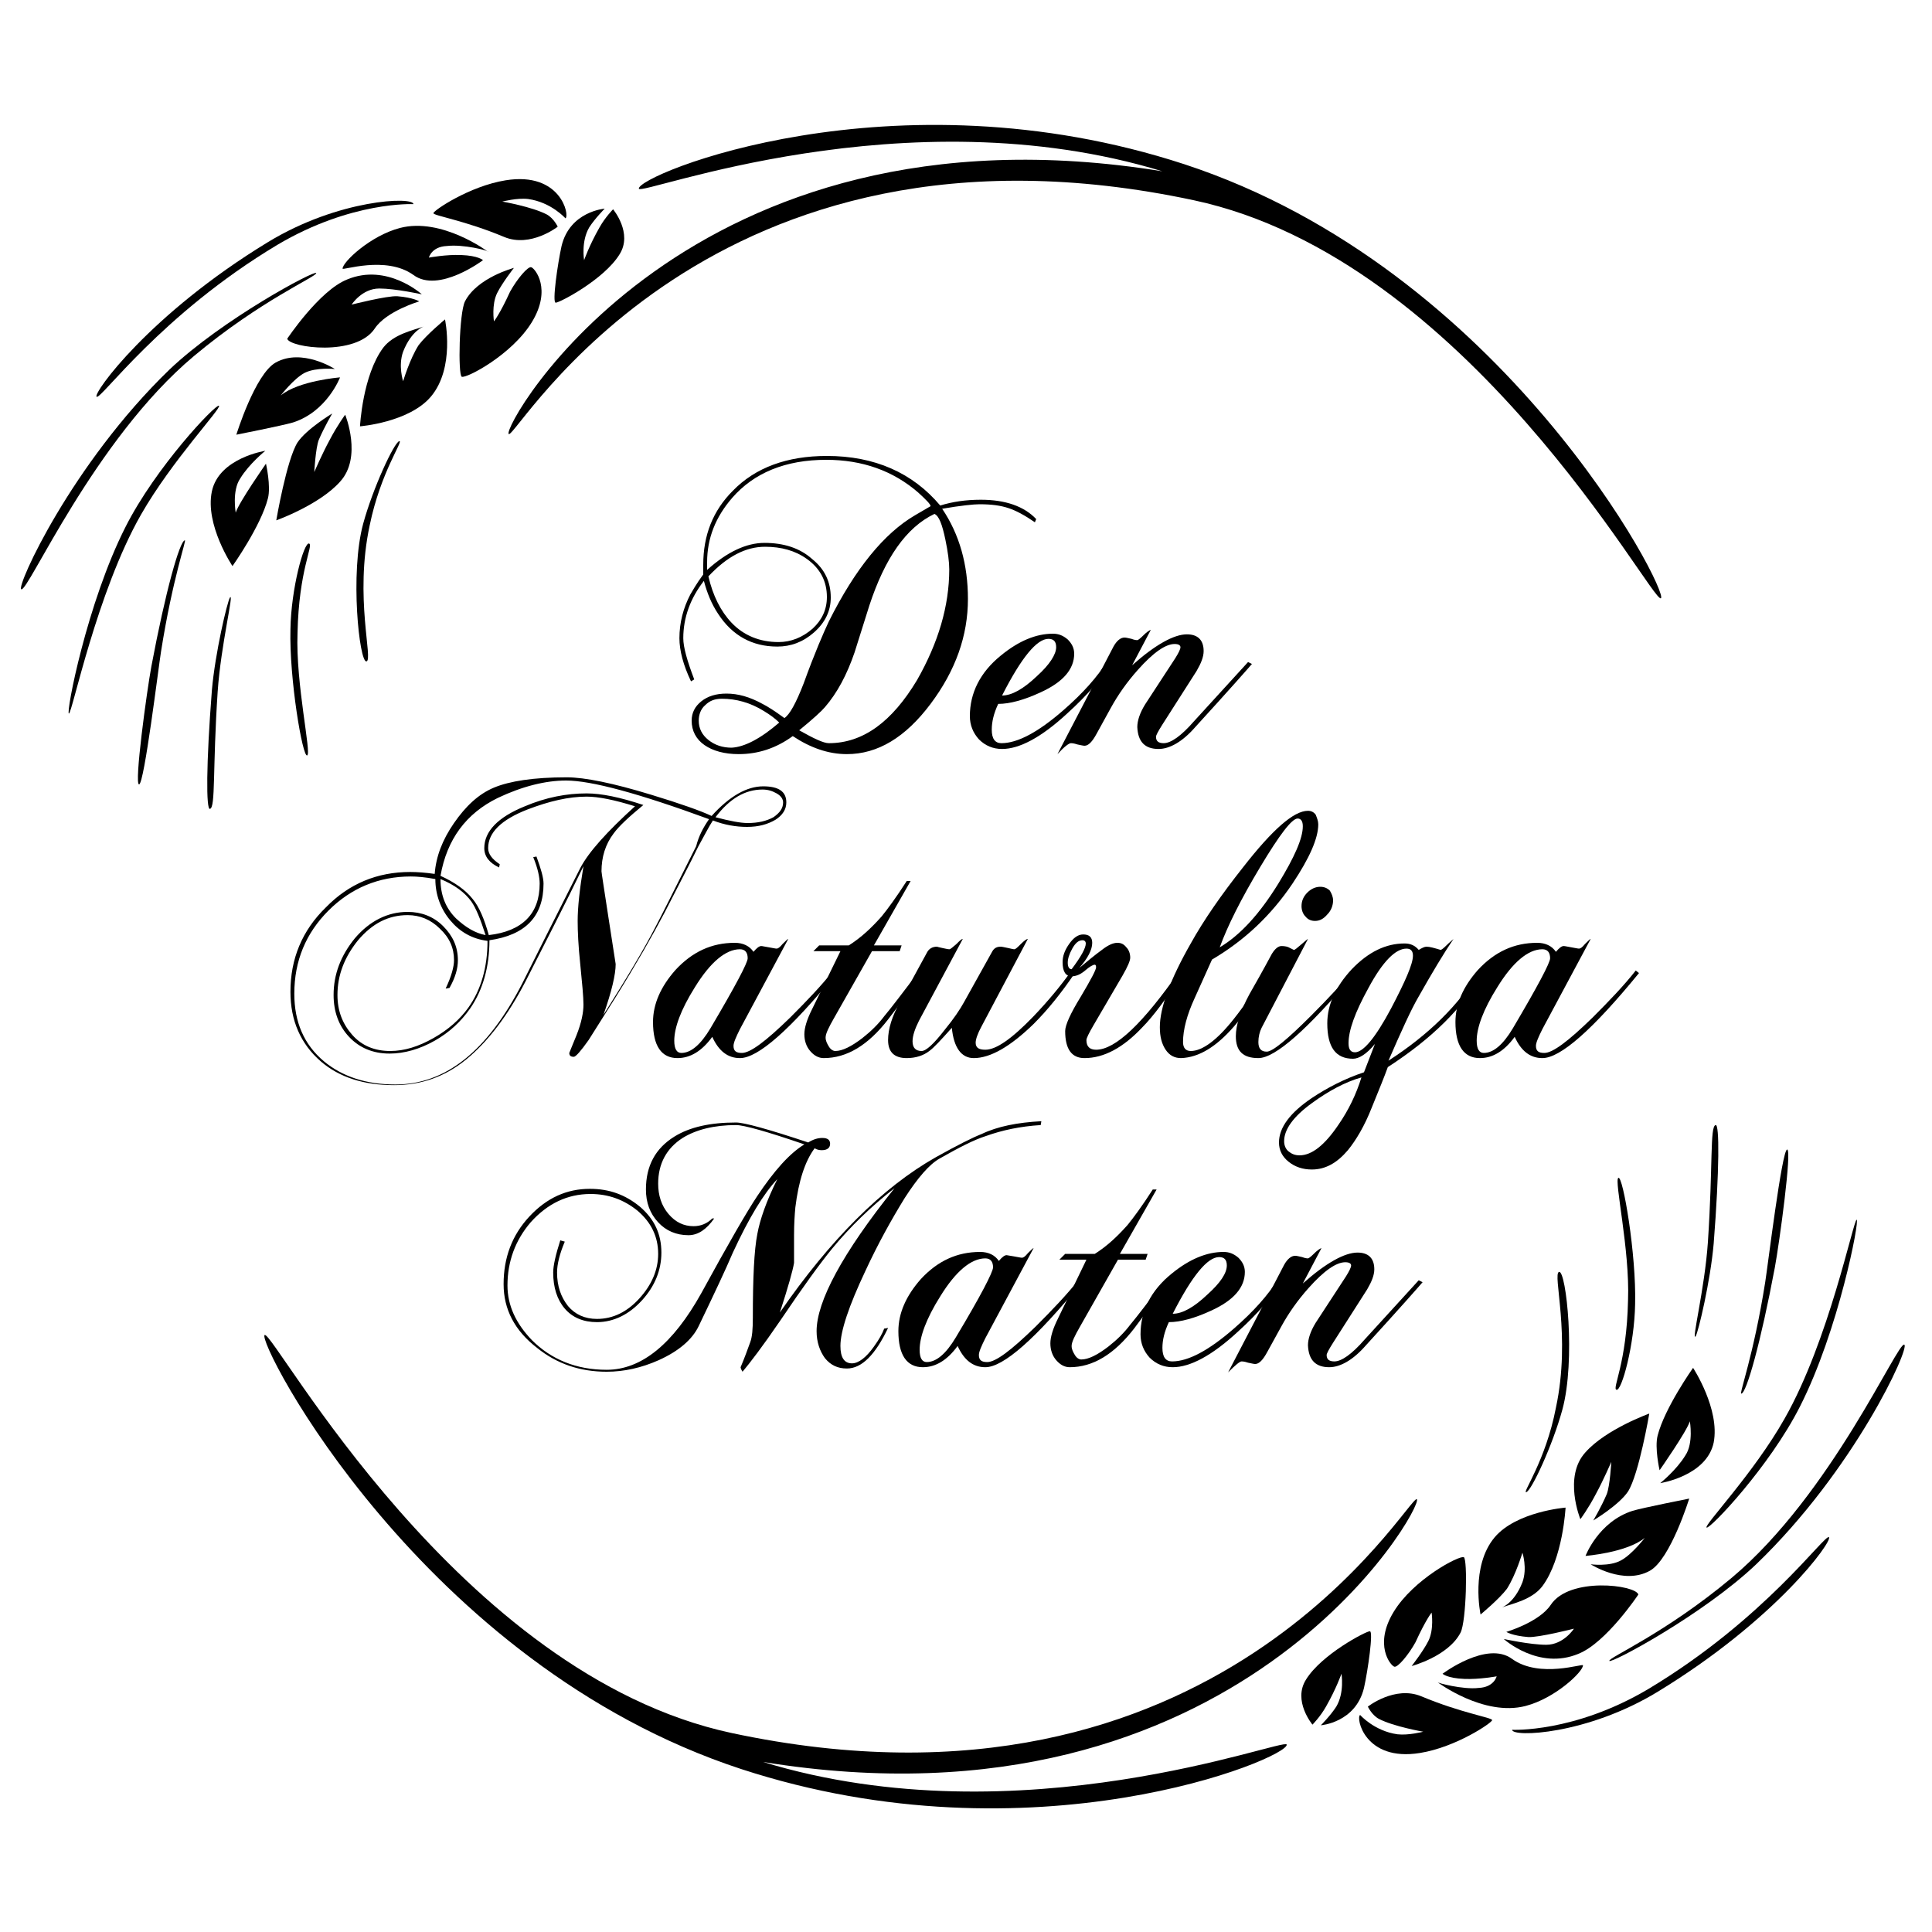 <?xml version="1.0" encoding="UTF-8"?> <svg xmlns="http://www.w3.org/2000/svg" xmlns:xlink="http://www.w3.org/1999/xlink" version="1.1" id="Lager_1" x="0px" y="0px" viewBox="0 0 300 300" style="enable-background:new 0 0 300 300;" xml:space="preserve"> <g> <path d="M160.9,80.6l-0.2,0.5c-1.6-1.1-2.9-1.8-4.1-2.2c-1.2-0.4-2.6-0.6-4.5-0.6c-0.9,0-2.9,0.2-5.8,0.7c2.7,4,4,8.7,4,14 c0,5.7-1.9,11.1-5.8,16.3c-3.9,5.2-8.2,7.8-13,7.8c-2.9,0-5.7-1-8.4-2.8c-2.6,1.9-5.4,2.8-8.4,2.8c-2.2,0-4-0.5-5.3-1.4 c-1.3-0.9-2-2.2-2-3.8c0-1.2,0.5-2.2,1.5-3c1-0.8,2.3-1.2,3.9-1.2c1.8,0,3.6,0.5,5.6,1.6c0.8,0.4,1.9,1.1,3.4,2.2 c0.8-0.5,1.8-2.3,3-5.4c1.7-4.7,3.1-7.9,3.9-9.6c4.1-8.2,8.6-13.7,13.4-16.5l2.4-1.4c0-0.3-0.7-1-1.9-2.1 c-3.9-3.4-8.7-5.1-14.3-5.1c-6.3,0-11.2,2-14.6,5.9c-2.6,3-3.9,6.3-3.9,10c0,0.1,0,0.3,0,0.6c0,0.2,0,0.4,0,0.6 c3.1-2.8,6.1-4.2,8.9-4.2c3,0,5.5,0.8,7.4,2.5c2,1.6,2.9,3.6,2.9,6c0,2.1-0.9,3.9-2.6,5.4c-1.7,1.5-3.6,2.2-5.7,2.2 c-3.9,0-7-1.7-9.2-5.1c-1-1.5-1.7-3.2-2.2-5.1c-2.1,2.7-3.2,5.7-3.2,8.9c0,1.4,0.6,3.5,1.7,6.4l-0.5,0.3c-1.2-2.5-1.8-4.8-1.8-6.7 c0-2.4,0.6-4.7,1.7-6.8c0.3-0.5,0.9-1.6,2-3.1c0-0.3,0-0.9,0-1.5c0-4.6,1.5-8.4,4.6-11.5c3.5-3.6,8.4-5.4,14.6-5.4 c7.4,0,13.3,2.6,17.6,7.7c1.9-0.6,4-0.9,6.3-0.9C156.1,77.6,159,78.6,160.9,80.6z M121,112.2c-0.6-0.6-1.4-1.2-2.4-1.8 c-2.1-1.3-4.3-1.9-6.5-1.9c-1.1,0-1.9,0.3-2.6,1c-0.7,0.6-1,1.5-1,2.4c0,1.2,0.5,2.2,1.5,3c1,0.8,2.2,1.2,3.6,1.2 C115.6,116,118.1,114.7,121,112.2z M128.4,92.7c0-2.4-1-4.4-3.1-5.9c-1.8-1.3-4-1.9-6.5-1.9c-3,0-5.9,1.5-8.8,4.6 c0.7,3,1.9,5.4,3.6,7.2c1.9,2,4.4,3,7.3,3c1.9,0,3.7-0.7,5.3-2.1C127.6,96.3,128.4,94.7,128.4,92.7z M147.4,88.4 c0-1.1-0.2-2.7-0.6-4.6c-0.5-2.4-1-3.7-1.7-4c-4.4,2.1-7.7,6.9-10.1,14.2c-0.5,1.6-1.3,4.1-2.3,7.3c-1.2,3.5-2.7,6.3-4.6,8.5 c-0.5,0.6-1.8,1.8-4,3.6c2.3,1.3,3.8,2,4.6,2c5.3,0,9.8-3.3,13.7-9.8C145.7,99.8,147.4,94.1,147.4,88.4z"></path> <path d="M172.4,103.1c-1.3,2.2-3.5,4.8-6.7,7.7c-4,3.7-7.4,5.5-10.1,5.5c-1.4,0-2.6-0.5-3.6-1.5c-0.9-1-1.4-2.2-1.4-3.6 c0-3.6,1.6-6.8,4.8-9.4c2.8-2.3,5.5-3.4,8.1-3.4c0.9,0,1.6,0.3,2.3,0.9c0.6,0.6,1,1.3,1,2.2c0,2.4-1.7,4.4-5.2,6 c-2.6,1.2-4.8,1.8-6.6,1.8c-0.7,1.5-1,2.8-1,4c0,1.4,0.5,2.1,1.5,2.1c2.5,0,5.7-1.7,9.6-5.1c3.1-2.7,5.3-5.2,6.8-7.6L172.4,103.1z M164,100.5c0-0.9-0.4-1.3-1.2-1.3c-1.8,0-4.2,2.9-7.2,8.8c1.5,0,3.3-1,5.4-3C163,103.2,164,101.6,164,100.5z"></path> <path d="M194.4,103.1c-0.6,0.7-3.5,4-8.8,9.8c-2,2.3-4,3.4-5.7,3.4c-2.1,0-3.2-1.1-3.3-3.4c0-1,0.4-2.2,1.2-3.5l4.7-7.2 c0.5-0.8,0.8-1.4,0.8-1.7c0-0.3-0.3-0.5-0.9-0.5c-1.4,0-3.3,1.3-5.7,4c-1.7,1.9-3.1,3.9-4.2,5.9c-0.5,0.9-1.2,2.2-2.2,4 c-0.7,1.3-1.3,1.9-1.9,1.9c-0.2,0-0.6-0.1-1.1-0.2c-0.6-0.2-0.9-0.2-1-0.2c-0.3,0-1,0.5-2.1,1.7l8.7-16.7c0.5-0.9,1.1-1.4,1.7-1.4 c0.3,0,0.6,0.1,1.1,0.2c0.5,0.2,0.8,0.2,0.9,0.2c0.1,0,0.4-0.2,0.9-0.7c0.5-0.5,0.9-0.8,1.2-0.9l-2.9,5.5c3.6-3.2,6.5-4.8,8.5-4.8 c1.7,0,2.6,0.9,2.6,2.6c0,0.9-0.4,1.9-1.1,3.1l-5.3,8.3c-0.7,1.1-1,1.7-1,1.9c0,0.7,0.4,1,1.2,1c1.1,0,2.7-1.1,4.7-3.4l8.4-9.2 L194.4,103.1z"></path> <path d="M122.1,124.6c0,1.1-0.6,2-1.7,2.7c-1.2,0.7-2.6,1.1-4.4,1.1c-1.7,0-3.5-0.3-5.3-1c-0.6,0.9-1.3,2.3-2.3,4.1 c-1.1,2.3-2.9,5.7-5.2,10.2c-1.9,3.6-4.4,8-7.7,13.3l-4.1,6.5c-1.2,1.7-2,2.6-2.3,2.6c-0.5,0-0.7-0.2-0.7-0.6 c0.1-0.3,0.5-1.2,1.1-2.7c0.8-2,1.1-3.6,1.1-4.8c0-1.2-0.2-3.3-0.5-6.3c-0.3-2.8-0.4-5.1-0.4-6.7c0-2.1,0.3-4.9,0.9-8.5 c-2.8,5.8-5.9,11.8-9,17.9c-2.8,5.4-5.9,9.4-9.2,12.1c-3.3,2.7-7,4-11.2,4c-4.7,0-8.5-1.2-11.4-3.7c-3.1-2.7-4.7-6.3-4.7-10.8 c0-5.1,1.8-9.5,5.5-13.1c3.6-3.7,8-5.5,13.1-5.5c1.1,0,2.4,0.1,3.8,0.3c0.2-2.7,1.2-5.3,3-7.9c1.8-2.6,3.8-4.5,6.2-5.5 c2.4-1,6.1-1.6,11.3-1.6c2.8,0,7.2,0.9,13.1,2.7c4.6,1.4,7.7,2.5,9.4,3.3c2.8-3.1,5.5-4.6,8-4.6 C120.9,122.1,122.1,122.9,122.1,124.6z M110.1,127.2c-10.9-4-18.3-6-22.2-6c-3.2,0-6.8,0.9-10.6,2.7c-4.9,2.4-7.9,6.4-8.9,12.1 c2.2,1,3.9,2.2,5,3.6c1,1.2,1.8,3.1,2.5,5.6c5.2-0.6,7.9-3.3,7.9-8c0-1-0.3-2.4-1-4.1l0.5-0.1c0.7,1.9,1.1,3.3,1.1,4.2 c0,5.1-2.8,8-8.4,8.8c0,4.1-1,7.7-3,10.6c-1.4,2-3.2,3.7-5.5,5c-2.3,1.3-4.7,2-7,2c-2.6,0-4.7-0.9-6.3-2.6 c-1.6-1.7-2.4-3.9-2.4-6.5c0-3.2,1.1-6.1,3.3-8.8c2.3-2.7,5.1-4.1,8.2-4.1c2.1,0,4,0.7,5.5,2.2c1.5,1.5,2.3,3.2,2.3,5.3 c0,1.3-0.4,2.7-1.3,4.3c-0.4,0.1-0.6,0.1-0.6,0.1c0.9-1.9,1.3-3.4,1.3-4.4c0-1.9-0.7-3.5-2.2-4.9c-1.4-1.4-3.1-2.1-5-2.1 c-3,0-5.5,1.3-7.7,3.9c-2.1,2.6-3.2,5.4-3.2,8.5c0,2.5,0.8,4.5,2.3,6.2c1.5,1.7,3.5,2.5,5.9,2.5c2.2,0,4.4-0.7,6.7-2 c2.3-1.3,4.1-2.9,5.4-4.7c2-2.8,3-6.3,3-10.4c-2.4-0.3-4.3-1.4-5.8-3.2c-1.5-1.8-2.3-4-2.3-6.4c-1.6-0.3-2.9-0.4-3.8-0.4 c-5,0-9.3,1.8-12.8,5.3c-3.5,3.5-5.3,7.8-5.3,12.9c0,4.4,1.5,7.9,4.6,10.5c2.9,2.4,6.6,3.6,11.1,3.6c7.8,0,14.3-5.2,19.7-15.7 c1.9-3.8,4.9-9.8,9-17.9c1.3-2.5,4.2-5.7,8.5-9.6c-3.2-1-5.7-1.5-7.5-1.5c-2.8,0-5.8,0.7-9.2,2c-4.1,1.6-6.1,3.6-6.1,6 c0,0.9,0.6,1.7,1.8,2.5l-0.1,0.5c-1.5-0.7-2.3-1.7-2.3-3c0-2.6,2.1-4.8,6.3-6.5c3.3-1.4,6.5-2,9.6-2c2.3,0,5.2,0.6,8.8,1.8 c-2.3,1.9-3.8,3.3-4.6,4.4c-1.3,1.7-1.9,3.7-1.9,5.9c0,0.2,0.4,2.7,1.1,7.3l1.1,7.1c0,1.6-0.6,4.2-1.9,7.9 c3.6-5.7,6.3-10.2,8.1-13.7c0.9-1.7,3-5.9,6.3-12.5C108.5,129.8,109.2,128.5,110.1,127.2z M75.4,145.2c-0.8-2.5-1.5-4.2-2.2-5.2 c-1-1.4-2.6-2.6-4.8-3.5c0,2.5,0.8,4.5,2.4,6.1C72.3,144,73.8,144.9,75.4,145.2z M121.6,124.6c0-0.5-0.3-1-1-1.4 c-0.7-0.4-1.4-0.6-2.2-0.6c-2.7,0-5.1,1.4-7.3,4.3c2.3,0.6,3.9,0.9,5,0.9c1.6,0,2.9-0.3,4-0.9C121.1,126.2,121.6,125.5,121.6,124.6 z"></path> <path d="M129.9,151.1c-7.2,8.8-12.2,13.2-15,13.2c-1.9,0-3.3-1.1-4.3-3.3c-1.6,2.2-3.4,3.3-5.4,3.3c-2.5,0-3.8-1.9-3.8-5.6 c0-2.8,1.2-5.5,3.5-8.1c2.6-2.8,5.6-4.2,9.2-4.2c1.3,0,2.3,0.5,2.9,1.4c0.5-0.6,0.9-0.9,1.2-0.9c0.2,0,0.5,0.1,1.2,0.2 c0.6,0.1,1,0.2,1.2,0.2c0.2,0,0.5-0.2,0.9-0.7c0.5-0.5,0.8-0.8,0.9-0.8l-7.5,14c-0.6,1.2-1,2.1-1,2.6c0,0.8,0.4,1.1,1.3,1.1 c1.3,0,3.7-1.8,7.5-5.5c2.6-2.6,4.9-5,6.7-7.3L129.9,151.1z M116.1,148.8c0-0.9-0.4-1.4-1.2-1.4c-2.2,0-4.6,2-7,5.9 c-2.2,3.5-3.2,6.3-3.2,8.3c0,1.3,0.4,1.9,1.1,1.9c1.5,0,3-1.3,4.5-3.8C114.2,153.1,116.1,149.5,116.1,148.8z"></path> <path d="M143.3,151.1c-0.6,0.9-2.4,3.3-5.4,7.2c-3.1,4-6.4,6-10,6c-0.8,0-1.5-0.4-2.1-1.1c-0.6-0.7-0.9-1.6-0.9-2.6 c0-1,0.4-2.3,1.2-3.9l4.4-9h-4.2l0.9-0.9h4.6c1.9-1.2,3.5-2.7,5.1-4.5c0.9-1.1,2.3-3,3.9-5.5h0.6l-5.7,10h4.3l-0.3,0.9h-4.3 l-5.9,10.4c-0.8,1.4-1.3,2.4-1.3,3c0,0.5,0.2,0.9,0.5,1.4c0.3,0.5,0.7,0.7,1,0.7c1.1,0,2.5-0.7,4.2-2c1.4-1.1,2.5-2.2,3.4-3.4 c1.1-1.3,2.9-3.7,5.5-7.1L143.3,151.1z"></path> <path d="M166.9,151.1c-2.1,3.1-4.2,5.7-6.4,7.9c-3.6,3.5-6.7,5.3-9.3,5.3c-1.9,0-3.1-1.6-3.4-4.7c-1.7,1.9-2.8,3.1-3.5,3.6 c-0.9,0.7-2.1,1.1-3.5,1.1c-1.9,0-2.9-0.9-2.9-2.8c0-1.7,0.6-3.7,1.9-6l4.2-7.7c0.3-0.5,0.8-0.8,1.5-0.8c0,0,0.3,0.1,0.8,0.2 c0.5,0.1,0.9,0.2,1.1,0.2c0.2,0,0.5-0.3,1.1-0.8c0.5-0.5,0.8-0.8,1-0.8l-6.8,12.7c-0.6,1.2-1,2.3-1,3.2c0,1,0.5,1.5,1.4,1.5 c0.7,0,1.9-1.1,3.6-3.3c1.4-1.7,2.4-3.2,3-4.3l4.4-7.9c0.3-0.5,0.7-0.7,1.3-0.7c0.2,0,0.6,0.1,1.1,0.2c0.5,0.1,0.8,0.2,1,0.2 c0.2,0,0.5-0.3,1-0.8s0.9-0.8,1.1-0.8l-7.2,13.6c-0.6,1.1-0.9,2-0.9,2.5c0,0.8,0.5,1.1,1.5,1.1c1.7,0,4.1-1.7,7.4-5.1 c2.3-2.4,4.3-4.8,6-7.2L166.9,151.1z"></path> <path d="M183.7,151.1c-2.6,4-4.7,6.8-6.3,8.4c-3,3.2-6,4.8-9,4.8c-2,0-3-1.4-3-4.2c0-0.9,0.8-2.7,2.4-5.3c1.6-2.7,2.4-4.2,2.4-4.6 c0-0.3-0.1-0.4-0.2-0.4c-0.3,0-0.8,0.3-1.5,0.9c-0.7,0.6-1.4,0.9-2.1,0.9c-0.9,0-1.4-0.7-1.4-2.2c0-0.9,0.3-1.8,1-2.8 c0.7-1,1.4-1.5,2.2-1.5c0.9,0,1.4,0.4,1.4,1.3c0,1.1-0.7,2.4-2,3.9c1.2-1,2.4-2,3.5-2.8c0.9-0.7,1.7-1.1,2.4-1.1 c0.6,0,1,0.2,1.4,0.7c0.4,0.4,0.6,1,0.6,1.6c0,0.5-0.4,1.4-1.2,2.8l-4.5,7.7c-0.7,1.2-1.1,2-1.1,2.3c0,1,0.5,1.5,1.5,1.5 c3,0,7.3-4.1,13-12.3L183.7,151.1z M168.6,146.5c0-0.3-0.2-0.5-0.5-0.5c-0.6,0-1.1,0.4-1.6,1.3c-0.5,0.9-0.7,1.6-0.7,2.2 c0,0.6,0.2,1,0.6,1C167.9,148.5,168.6,147.2,168.6,146.5z"></path> <path d="M204.7,128c0,2.2-1.4,5.3-4,9.2c-3.3,4.9-7.4,8.8-12.5,11.8l-2.7,6c-1.2,2.6-1.8,4.9-1.8,6.8c0,0.9,0.4,1.4,1.2,1.4 c1.8,0,4.1-1.7,6.7-5c1.9-2.4,3.5-4.8,4.9-7.5l0.5,0.4c-2.1,3.8-3.9,6.6-5.4,8.3c-2.7,3.1-5.4,4.8-8.2,4.9c-1,0-1.8-0.4-2.4-1.3 c-0.6-0.9-0.9-2-0.9-3.5c0-3,1.6-7.4,4.8-13c2-3.6,4.7-7.5,8.1-11.8c4.6-5.9,7.9-8.8,10.1-8.8c0.5,0,0.9,0.2,1.2,0.6 C204.5,127,204.7,127.5,204.7,128z M202.3,128.3c0-0.8-0.3-1.2-0.8-1.2c-0.9,0-2.8,2.5-5.8,7.5s-5.1,9.2-6.3,12.5 c3.2-1.9,6.2-5.2,9.1-9.9C201,133.1,202.3,130.2,202.3,128.3z"></path> <path d="M210.4,151.1c-7.4,8.8-12.4,13.2-15,13.2c-2.4,0-3.5-1.1-3.5-3.4c0-1.7,0.7-3.9,2.1-6.5c0.8-1.4,2-3.5,3.5-6.3 c0.5-0.8,1-1.2,1.5-1.2c0.5,0,1,0.1,1.3,0.3c0.4,0.2,0.6,0.3,0.6,0.3c0.2,0,0.5-0.3,1.1-0.8s0.9-0.8,1.1-0.9l-7.2,13.8 c-0.3,0.6-0.5,1.4-0.5,2.2c0,1,0.4,1.5,1.3,1.5c0.9,0,3.2-1.9,6.9-5.6c2.8-2.8,4.9-5.1,6.3-6.8L210.4,151.1z M207,139.8 c0,0.8-0.3,1.6-0.9,2.2c-0.6,0.7-1.2,1-1.9,1c-0.6,0-1.1-0.2-1.5-0.7c-0.4-0.4-0.6-1-0.6-1.6c0-0.8,0.3-1.5,0.9-2.1 c0.6-0.6,1.3-0.9,2-0.9c0.6,0,1.1,0.2,1.5,0.6C206.8,138.8,207,139.3,207,139.8z"></path> <path d="M230.2,151.1c-3,5.4-7.9,10.2-14.7,14.6c-0.5,1.4-1.4,3.6-2.5,6.3c-1.1,2.8-2.4,5-3.7,6.6c-1.7,2-3.5,3-5.6,3 c-1.4,0-2.6-0.4-3.6-1.2c-1-0.8-1.5-1.8-1.5-3c0-2.3,1.7-4.6,5.1-6.9c2.4-1.6,5.1-3,8.1-4l1.7-4.4c-1.3,1.6-2.5,2.3-3.4,2.3 c-2.7,0-4-1.8-4-5.5c0-2.9,1.3-5.7,3.8-8.4c2.6-2.7,5.3-4,8.2-4c0.9,0,1.6,0.3,2.2,1c0.5-0.3,0.9-0.5,1.2-0.5 c0.5,0,1.2,0.2,2.2,0.5c0.1,0,0.4-0.2,0.9-0.7c0.5-0.5,0.9-0.8,1.1-1c-1.5,2.2-3.3,5.2-5.5,9.1c-1.1,1.9-2.6,5.2-4.6,9.8 c6.2-4,10.9-8.6,14.1-13.9L230.2,151.1z M211.4,167.3c-2.5,0.7-5.1,2.1-7.7,4c-2.9,2.1-4.3,4.1-4.3,5.9c0,0.6,0.2,1.2,0.7,1.6 c0.5,0.4,1,0.6,1.7,0.6c1.9,0,3.9-1.6,6-4.7C209.4,172.4,210.6,169.9,211.4,167.3z M219.4,148.4c0-0.7-0.3-1.1-1-1.1 c-1.7,0-3.7,2-5.9,6.1c-2.1,3.8-3.1,6.6-3.1,8.6c0,0.9,0.3,1.4,1,1.4c1.3,0,3.2-2.3,5.6-6.8C218.2,152.4,219.4,149.7,219.4,148.4z"></path> <path d="M254.5,151.1c-7.2,8.8-12.2,13.2-15,13.2c-1.9,0-3.3-1.1-4.3-3.3c-1.6,2.2-3.4,3.3-5.4,3.3c-2.5,0-3.8-1.9-3.8-5.6 c0-2.8,1.2-5.5,3.5-8.1c2.6-2.8,5.6-4.2,9.2-4.2c1.3,0,2.3,0.5,2.9,1.4c0.5-0.6,0.9-0.9,1.2-0.9c0.2,0,0.6,0.1,1.2,0.2 c0.6,0.1,1,0.2,1.2,0.2c0.2,0,0.5-0.2,0.9-0.7c0.5-0.5,0.8-0.8,0.9-0.8l-7.5,14c-0.6,1.2-1,2.1-1,2.6c0,0.8,0.4,1.1,1.3,1.1 c1.3,0,3.7-1.8,7.5-5.5c2.6-2.6,4.9-5,6.7-7.3L254.5,151.1z M240.7,148.8c0-0.9-0.4-1.4-1.2-1.4c-2.2,0-4.6,2-7,5.9 c-2.2,3.5-3.2,6.3-3.2,8.3c0,1.3,0.4,1.9,1.1,1.9c1.5,0,3-1.3,4.5-3.8C238.8,153.1,240.7,149.5,240.7,148.8z"></path> <path d="M161.7,174.1l-0.1,0.6c-3.2,0.2-6,0.8-8.5,1.7c-1.9,0.6-4.2,1.8-7.2,3.5c-1.6,0.9-3.4,3-5.4,6.1c-2.1,3.4-4.2,7.2-6.1,11.3 c-2.6,5.5-3.9,9.4-3.9,11.7c0,1.8,0.6,2.7,1.8,2.7c1,0,2.2-0.9,3.4-2.6c0.8-1.1,1.3-2,1.6-2.8c0,0,0.2,0,0.6-0.1 c-2,4.2-4.1,6.3-6.4,6.3c-1.4,0-2.5-0.5-3.4-1.6c-0.8-1.1-1.3-2.5-1.3-4.2c0-4.6,4-12.1,12.1-22.2c-3.6,2.8-6.9,6-9.7,9.4 c-1.8,2.2-4.5,5.9-8,11.1c-2.8,4.1-4.8,6.7-5.9,8c-0.2-0.3-0.3-0.6-0.3-0.7c0.6-1.4,1.1-2.8,1.5-3.9c0.3-0.8,0.4-2,0.4-3.8 c0-6.1,0.2-10.5,0.7-13c0.4-2.2,1.4-5.1,3.1-8.5c-2.1,2.2-4.4,6-6.9,11.4c-1.1,2.6-2.9,6.4-5.3,11.4c-1,2.1-3.1,3.9-6.2,5.3 c-2.7,1.2-5.4,1.8-8.1,1.8c-4.1,0-7.7-1.2-10.8-3.7c-3.5-2.7-5.2-6-5.2-9.9c0-4.1,1.3-7.6,4-10.5c2.7-2.9,5.8-4.3,9.4-4.3 c3,0,5.5,0.9,7.8,2.8c2.2,1.9,3.3,4.2,3.3,7.1c0,2.7-1,5.2-3,7.4c-2,2.2-4.4,3.4-7,3.4c-2.1,0-3.8-0.7-5-2.1s-1.8-3.3-1.8-5.6 c0-1.1,0.4-2.8,1.1-5l0.7,0.2c-0.8,1.9-1.2,3.5-1.2,4.8c0,2.1,0.6,3.8,1.7,5.2c1.1,1.3,2.6,2,4.5,2c2.5,0,4.7-1.1,6.6-3.2 c1.9-2.1,2.9-4.4,2.9-6.9c0-2.7-1.1-4.9-3.2-6.7c-2.1-1.7-4.5-2.6-7.3-2.6c-3.6,0-6.7,1.5-9.3,4.4c-2.4,2.8-3.6,6.1-3.6,9.8 c0,3.1,1.3,5.9,3.8,8.5c3,3,6.9,4.6,11.6,4.6c5.4,0,10.3-4,14.7-11.9c4.2-7.7,7.1-12.7,8.7-15.1c2.6-3.9,5-6.6,7.3-8 c-5.8-2-9.4-3-10.6-3c-3.4,0-6.2,0.7-8.3,2c-2.5,1.6-3.8,4-3.8,7.1c0,1.8,0.5,3.4,1.6,4.7c1.1,1.3,2.4,1.9,3.9,1.9 c1.1,0,2.1-0.4,2.9-1.2h0.3c-1.2,1.7-2.5,2.6-4,2.6c-1.9,0-3.5-0.7-4.7-2c-1.3-1.4-1.9-3.1-1.9-5.1c0-3.7,1.5-6.4,4.4-8.2 c2.4-1.5,5.6-2.2,9.6-2.2c1.2,0,4.9,1,11.2,3.1c0.8-0.5,1.5-0.7,2.2-0.7c0.8,0,1.2,0.3,1.2,0.9c0,0.6-0.4,1-1.3,1 c-0.4,0-0.8-0.1-1.1-0.3c-1.5,2-2.5,5.1-3,9.2c-0.1,1.1-0.2,2.5-0.2,4.3c0,2.2,0,3.6,0,4.3c-0.2,1.2-0.9,3.7-2.2,7.7 c7.8-11.3,15.9-19.4,24.2-24.1c3.4-1.9,5.8-3.1,7.1-3.6C154.9,174.9,158,174.3,161.7,174.1z"></path> <path d="M168,199.1c-7.2,8.8-12.2,13.2-15,13.2c-1.9,0-3.3-1.1-4.3-3.3c-1.6,2.2-3.4,3.3-5.4,3.3c-2.5,0-3.8-1.9-3.8-5.6 c0-2.8,1.2-5.5,3.5-8.1c2.6-2.8,5.6-4.2,9.2-4.2c1.3,0,2.3,0.5,2.9,1.4c0.5-0.6,0.9-0.9,1.2-0.9c0.1,0,0.5,0.1,1.2,0.2 c0.6,0.1,1,0.2,1.2,0.2c0.2,0,0.5-0.2,0.9-0.7c0.5-0.5,0.8-0.8,0.9-0.8l-7.5,14c-0.6,1.2-1,2.1-1,2.6c0,0.8,0.4,1.1,1.3,1.1 c1.3,0,3.7-1.8,7.5-5.5c2.6-2.6,4.9-5,6.7-7.3L168,199.1z M154.2,196.8c0-0.9-0.4-1.4-1.2-1.4c-2.2,0-4.6,2-7,5.9 c-2.2,3.5-3.2,6.3-3.2,8.3c0,1.3,0.4,1.9,1.1,1.9c1.5,0,3-1.3,4.5-3.8C152.3,201.2,154.2,197.5,154.2,196.8z"></path> <path d="M181.4,199.1c-0.6,0.9-2.4,3.3-5.3,7.2c-3.1,4-6.4,6-10,6c-0.8,0-1.5-0.4-2.1-1.1c-0.6-0.7-0.9-1.6-0.9-2.6 c0-1,0.4-2.3,1.2-3.9l4.4-9.1h-4.2l0.9-0.9h4.6c1.9-1.2,3.5-2.7,5.1-4.5c0.9-1.1,2.3-3,3.9-5.5h0.6l-5.7,10h4.3l-0.3,0.9h-4.3 l-5.9,10.4c-0.8,1.4-1.3,2.4-1.3,3c0,0.5,0.2,0.9,0.5,1.4c0.3,0.5,0.7,0.7,1,0.7c1.1,0,2.5-0.7,4.2-2c1.4-1.1,2.5-2.2,3.4-3.4 c1.1-1.3,2.9-3.7,5.5-7.1L181.4,199.1z"></path> <path d="M198.9,199.1c-1.3,2.2-3.5,4.8-6.7,7.7c-4,3.7-7.4,5.5-10.1,5.5c-1.4,0-2.6-0.5-3.6-1.5c-0.9-1-1.4-2.2-1.4-3.6 c0-3.6,1.6-6.8,4.8-9.4c2.8-2.3,5.5-3.4,8.1-3.4c0.9,0,1.6,0.3,2.3,0.9c0.6,0.6,1,1.3,1,2.2c0,2.4-1.7,4.4-5.2,6 c-2.6,1.2-4.8,1.8-6.6,1.8c-0.7,1.5-1,2.8-1,4c0,1.4,0.5,2.1,1.5,2.1c2.5,0,5.7-1.7,9.6-5.1c3.1-2.7,5.3-5.2,6.8-7.6L198.9,199.1z M190.5,196.5c0-0.9-0.4-1.3-1.2-1.3c-1.8,0-4.2,2.9-7.2,8.8c1.5,0,3.3-1,5.4-3C189.5,199.2,190.5,197.7,190.5,196.5z"></path> <path d="M220.9,199.1c-0.6,0.7-3.5,4-8.8,9.8c-2,2.3-4,3.4-5.7,3.4c-2.1,0-3.2-1.1-3.3-3.4c0-1,0.4-2.2,1.2-3.5l4.7-7.2 c0.5-0.8,0.8-1.4,0.8-1.7c0-0.3-0.3-0.5-0.9-0.5c-1.4,0-3.3,1.3-5.7,4c-1.7,1.9-3.1,3.9-4.2,5.9c-0.5,0.9-1.2,2.2-2.2,4 c-0.7,1.3-1.3,1.9-1.9,1.9c-0.2,0-0.6-0.1-1.1-0.2c-0.6-0.2-0.9-0.2-1-0.2c-0.3,0-1,0.6-2.1,1.7l8.7-16.7c0.5-0.9,1.1-1.4,1.7-1.4 c0.3,0,0.6,0.1,1.1,0.2c0.5,0.2,0.8,0.2,0.9,0.2c0.1,0,0.4-0.2,0.9-0.7c0.5-0.5,0.9-0.8,1.2-0.9l-2.9,5.5c3.6-3.2,6.5-4.8,8.5-4.8 c1.7,0,2.6,0.9,2.6,2.6c0,0.9-0.4,1.9-1.1,3.1l-5.3,8.3c-0.7,1.1-1,1.7-1,1.9c0,0.7,0.4,1,1.2,1c1.1,0,2.7-1.1,4.7-3.4l8.4-9.2 L220.9,199.1z"></path> </g> <g> <path d="M87.8,33.9c0.7-0.4-0.7-7.3-9.3-5.9c-5.6,0.9-11.2,4.7-11.2,5.1c0,0.4,4.8,1.1,11,3.7c4.1,1.7,8.3-1.6,8.3-1.6 s-0.6-1.3-1.7-1.9c-2.3-1.2-6.9-2-6.9-2s2.3-0.6,4-0.4C85.6,31.4,87.8,33.9,87.8,33.9z"></path> <path d="M95.2,32.5c0,0,3.1,3.7,1,7c-2.4,3.9-9.3,7.5-9.9,7.5c-0.6,0.1,0.3-6.1,0.9-8.8c1.3-5.4,6.7-5.8,6.7-5.8s-1.5,1.5-2.4,2.9 c-1.3,2.2-0.8,5.1-0.8,5.1s0.8-2.3,2.4-5.1C94,33.7,95.2,32.5,95.2,32.5z"></path> <path d="M75.8,39.1c0,0-7.2-5.4-13.7-3.7c-4.6,1.2-8.9,5.3-8.9,6.3c-0.2,0.4,6.7-2.1,11,1c3.9,2.9,10.8-2.3,10.8-2.3 s-0.7-0.7-3.4-0.8c-2.3-0.1-5,0.4-5,0.4s0.4-1.7,2.8-1.8C71.9,37.9,75.9,38.9,75.8,39.1z"></path> <path d="M82.5,41.5c0.6,0.2,3.2,3.4,0.1,8.5s-10.2,8.8-10.9,8.5c-0.6-0.3-0.4-9.9,0.5-11.7c1.9-3.7,7.6-5.2,7.6-5.2 s-1.8,2.3-2.6,3.9c-0.9,1.8-0.5,4.4-0.5,4.4s0.9-1.1,2.5-4.6C80.3,43.3,82,41.3,82.5,41.5z"></path> <path d="M65.5,45.7c0,0-5.4-4.9-11.6-2.3c-4.3,1.7-9.3,9.2-9.3,9.2C45,54,55.3,55.4,58.2,51c1.8-2.7,6.9-4.2,6.9-4.2 s-0.9-0.6-3.4-0.8c-1.6-0.1-7.1,1.3-7.1,1.3s1.6-2.5,4.3-2.5C61.4,44.8,65.5,45.7,65.5,45.7z"></path> <path d="M69.1,49.6c0,0,1.6,7.5-2.2,12c-3.4,4-11,4.6-11,4.6s0.4-7.9,3.6-12.2c1.6-2.1,4.6-2.7,6.3-3.3c0,0-1.9,0.6-3.2,3.9 c-0.8,2.2,0,4.6,0,4.6s1-3.4,2.4-5.6C66.2,52,69.1,49.6,69.1,49.6z"></path> <path d="M52,57.3c0,0-5.1-3.3-9.2-1c-3.2,1.8-6.1,11.2-6.1,11.2s7.1-1.4,8.8-1.9c5.3-1.7,7.3-7,7.3-7s-6.4,0.5-9.2,2.8 c0,0,2-2.6,3.7-3.5C49.1,57,52,57.3,52,57.3z"></path> <path d="M53.6,64.4c0,0,2.7,6.6-0.8,10.4c-3.2,3.6-9.9,6-9.9,6s1.6-9.4,3.3-12.1c1.4-2.1,5.4-4.5,5.4-4.5s-1.2,2-2.1,4.1 c-0.5,1.3-0.7,5-0.7,5s1.2-2.8,2.4-5C52.4,66,53.6,64.4,53.6,64.4z"></path> <path d="M41.2,70c0,0-7.2,1.1-8.3,6.3s3.2,11.6,3.2,11.6s4.4-6.2,5.5-10.5c0.5-1.9-0.3-5.4-0.3-5.4s-4.2,6-4.7,7.6 c0,0-0.6-3.4,0.7-5.3C38.7,72,41.2,70,41.2,70z"></path> <path d="M49.1,42.4c-0.2-0.5-14.6,7.2-22.8,15C11.1,72.1,2.5,91.1,3.3,91.5c1,0.6,11.3-23.2,26.8-36.2 C40.5,46.6,49.3,42.9,49.1,42.4z"></path> <path d="M34,63c-0.5-0.3-9.8,9.5-14.5,18.8c-6,11.8-9.3,29-8.8,29S15,92,21.9,79.9C26.7,71.5,34.5,63.3,34,63z"></path> <path d="M28.7,83.9c-0.8,0.1-3,7.9-5.2,19.6c-0.7,3.8-2.7,18.4-1.9,18.3s3-18.1,3.4-20.6C26.8,89.8,29,83.8,28.7,83.9z"></path> <path d="M257.9,92.9c1.4-0.8-24.3-51.1-74-67.4c-45.3-14.8-85,1.7-84.7,3.8c0.2,1.2,41.3-14.9,81.3-2.7 c-73.9-12-102.8,40-101.5,40.8c1.2,0.8,31-52.4,106.4-36.3C227.9,40.2,256.5,93.7,257.9,92.9z"></path> <path d="M48,84.4c-0.8-0.3-2.8,7-2.9,13.3c-0.2,7.7,1.9,20,2.6,19.6c0.7-0.3-1.8-11.1-1.5-19C46.4,88.5,48.7,84.7,48,84.4z"></path> <path d="M35.7,92.8c-0.4,0.6-2.3,8.6-2.8,14.4c-0.9,11.5-0.9,18.6-0.3,18.4c0.9-0.2,0.4-6.2,1.2-18.2 C34.3,100.1,36.4,91.8,35.7,92.8z"></path> <path d="M62,68.5c-0.8,0.2-4.1,7.3-5.6,12.8c-2.1,7.7-0.6,21.6,0.5,21.4s-1.9-9.9,0.5-21.1C59.1,73.3,62.7,68.4,62,68.5z"></path> <path d="M64.2,31.7c0-1.2-11.6-0.8-22.6,5.9C23.2,48.8,14.4,61.1,15,61.6c0.6,0.6,9.9-12.7,28.1-23.6 C54.6,31.2,64.2,31.7,64.2,31.7z"></path> </g> <g> <path d="M211.2,266.3c-0.7,0.4,0.7,7.3,9.3,5.9c5.6-0.9,11.2-4.7,11.2-5.1c0-0.4-4.8-1.1-11-3.7c-4.1-1.7-8.3,1.6-8.3,1.6 s0.6,1.3,1.7,1.9c2.3,1.2,6.9,2,6.9,2s-2.3,0.6-4,0.4C213.4,268.8,211.2,266.3,211.2,266.3z"></path> <path d="M203.8,267.8c0,0-3.1-3.7-1-7c2.4-3.9,9.3-7.5,9.9-7.5c0.6-0.1-0.3,6.1-0.9,8.8c-1.3,5.4-6.7,5.8-6.7,5.8s1.5-1.5,2.4-2.9 c1.3-2.2,0.8-5.1,0.8-5.1s-0.8,2.3-2.4,5.1C205,266.6,203.8,267.8,203.8,267.8z"></path> <path d="M223.2,261.2c0,0,7.2,5.4,13.7,3.7c4.6-1.2,8.9-5.3,8.9-6.3c0.2-0.4-6.7,2.1-11-1c-3.9-2.9-10.8,2.3-10.8,2.3 s0.7,0.7,3.4,0.8c2.3,0.1,5-0.4,5-0.4s-0.4,1.7-2.8,1.8C227.2,262.4,223.1,261.3,223.2,261.2z"></path> <path d="M216.5,258.8c-0.6-0.2-3.2-3.4-0.1-8.5c3.1-5.1,10.2-8.8,10.9-8.5c0.6,0.3,0.4,9.9-0.5,11.7c-1.9,3.7-7.6,5.2-7.6,5.2 s1.8-2.3,2.6-3.9c0.9-1.8,0.5-4.4,0.5-4.4s-0.9,1.1-2.5,4.6C218.7,257,217,259,216.5,258.8z"></path> <path d="M233.5,254.5c0,0,5.4,4.9,11.6,2.3c4.3-1.7,9.3-9.2,9.3-9.2c-0.4-1.5-10.7-2.8-13.6,1.6c-1.8,2.7-6.9,4.2-6.9,4.2 s0.9,0.6,3.4,0.8c1.6,0.1,7.1-1.3,7.1-1.3s-1.6,2.5-4.3,2.5C237.6,255.4,233.5,254.5,233.5,254.5z"></path> <path d="M229.9,250.7c0,0-1.6-7.5,2.2-12c3.4-4,11-4.6,11-4.6s-0.4,7.9-3.6,12.2c-1.6,2.1-4.6,2.7-6.3,3.3c0,0,1.9-0.6,3.2-3.9 c0.8-2.2,0-4.6,0-4.6s-1,3.4-2.4,5.6C232.8,248.3,229.9,250.7,229.9,250.7z"></path> <path d="M247,242.9c0,0,5.1,3.3,9.2,1c3.2-1.8,6.1-11.2,6.1-11.2s-7.1,1.4-8.8,1.9c-5.3,1.7-7.3,7-7.3,7s6.4-0.5,9.2-2.8 c0,0-2,2.6-3.7,3.5C249.9,243.3,247,242.9,247,242.9z"></path> <path d="M245.4,235.9c0,0-2.7-6.6,0.8-10.4c3.2-3.6,9.9-6,9.9-6s-1.6,9.4-3.3,12.1c-1.4,2.1-5.4,4.5-5.4,4.5s1.2-2,2.1-4.1 c0.5-1.3,0.7-5,0.7-5s-1.2,2.8-2.4,5C246.6,234.3,245.4,235.9,245.4,235.9z"></path> <path d="M257.8,230.3c0,0,7.2-1.1,8.3-6.3c1-5.2-3.2-11.6-3.2-11.6s-4.4,6.2-5.5,10.5c-0.5,1.9,0.3,5.4,0.3,5.4s4.2-6,4.7-7.6 c0,0,0.6,3.4-0.7,5.3C260.3,228.3,257.8,230.3,257.8,230.3z"></path> <path d="M249.9,257.9c0.2,0.5,14.6-7.2,22.8-15c15.2-14.6,23.9-33.6,23-34.1c-1-0.6-11.3,23.2-26.8,36.2 C258.5,253.7,249.7,257.4,249.9,257.9z"></path> <path d="M265,237.2c0.5,0.3,9.8-9.5,14.5-18.8c6-11.8,9.3-29,8.8-29s-4.3,18.8-11.2,30.9C272.3,228.8,264.5,236.9,265,237.2z"></path> <path d="M270.4,216.4c0.8-0.1,3-7.9,5.2-19.6c0.7-3.8,2.7-18.4,1.9-18.3c-0.8,0.1-3,18.1-3.4,20.6 C272.3,210.5,270,216.5,270.4,216.4z"></path> <path d="M41.1,207.3c-1.4,0.8,24.3,51.1,74,67.4c45.3,14.8,85-1.7,84.7-3.8c-0.2-1.2-41.3,14.9-81.3,2.7 c73.9,12,102.8-40,101.5-40.8c-1.2-0.8-31,52.4-106.4,36.3C71.1,260,42.5,206.6,41.1,207.3z"></path> <path d="M251,215.8c0.8,0.3,2.8-7,2.9-13.3c0.2-7.7-1.9-20-2.6-19.6c-0.7,0.3,1.8,11.1,1.5,19C252.6,211.7,250.3,215.6,251,215.8z"></path> <path d="M263.3,207.5c0.4-0.6,2.3-8.6,2.8-14.4c0.9-11.5,0.9-18.6,0.3-18.4c-0.9,0.2-0.4,6.2-1.2,18.2 C264.7,200.2,262.6,208.4,263.3,207.5z"></path> <path d="M237,231.7c0.8-0.2,4.1-7.3,5.6-12.8c2.1-7.7,0.6-21.6-0.5-21.4c-1.1,0.2,1.9,9.9-0.5,21.1 C240,226.9,236.3,231.9,237,231.7z"></path> <path d="M234.8,268.6c0,1.2,11.6,0.8,22.6-5.9c18.4-11.2,27.2-23.4,26.6-24s-9.9,12.7-28.1,23.6 C244.4,269.1,234.8,268.6,234.8,268.6z"></path> </g> </svg> 